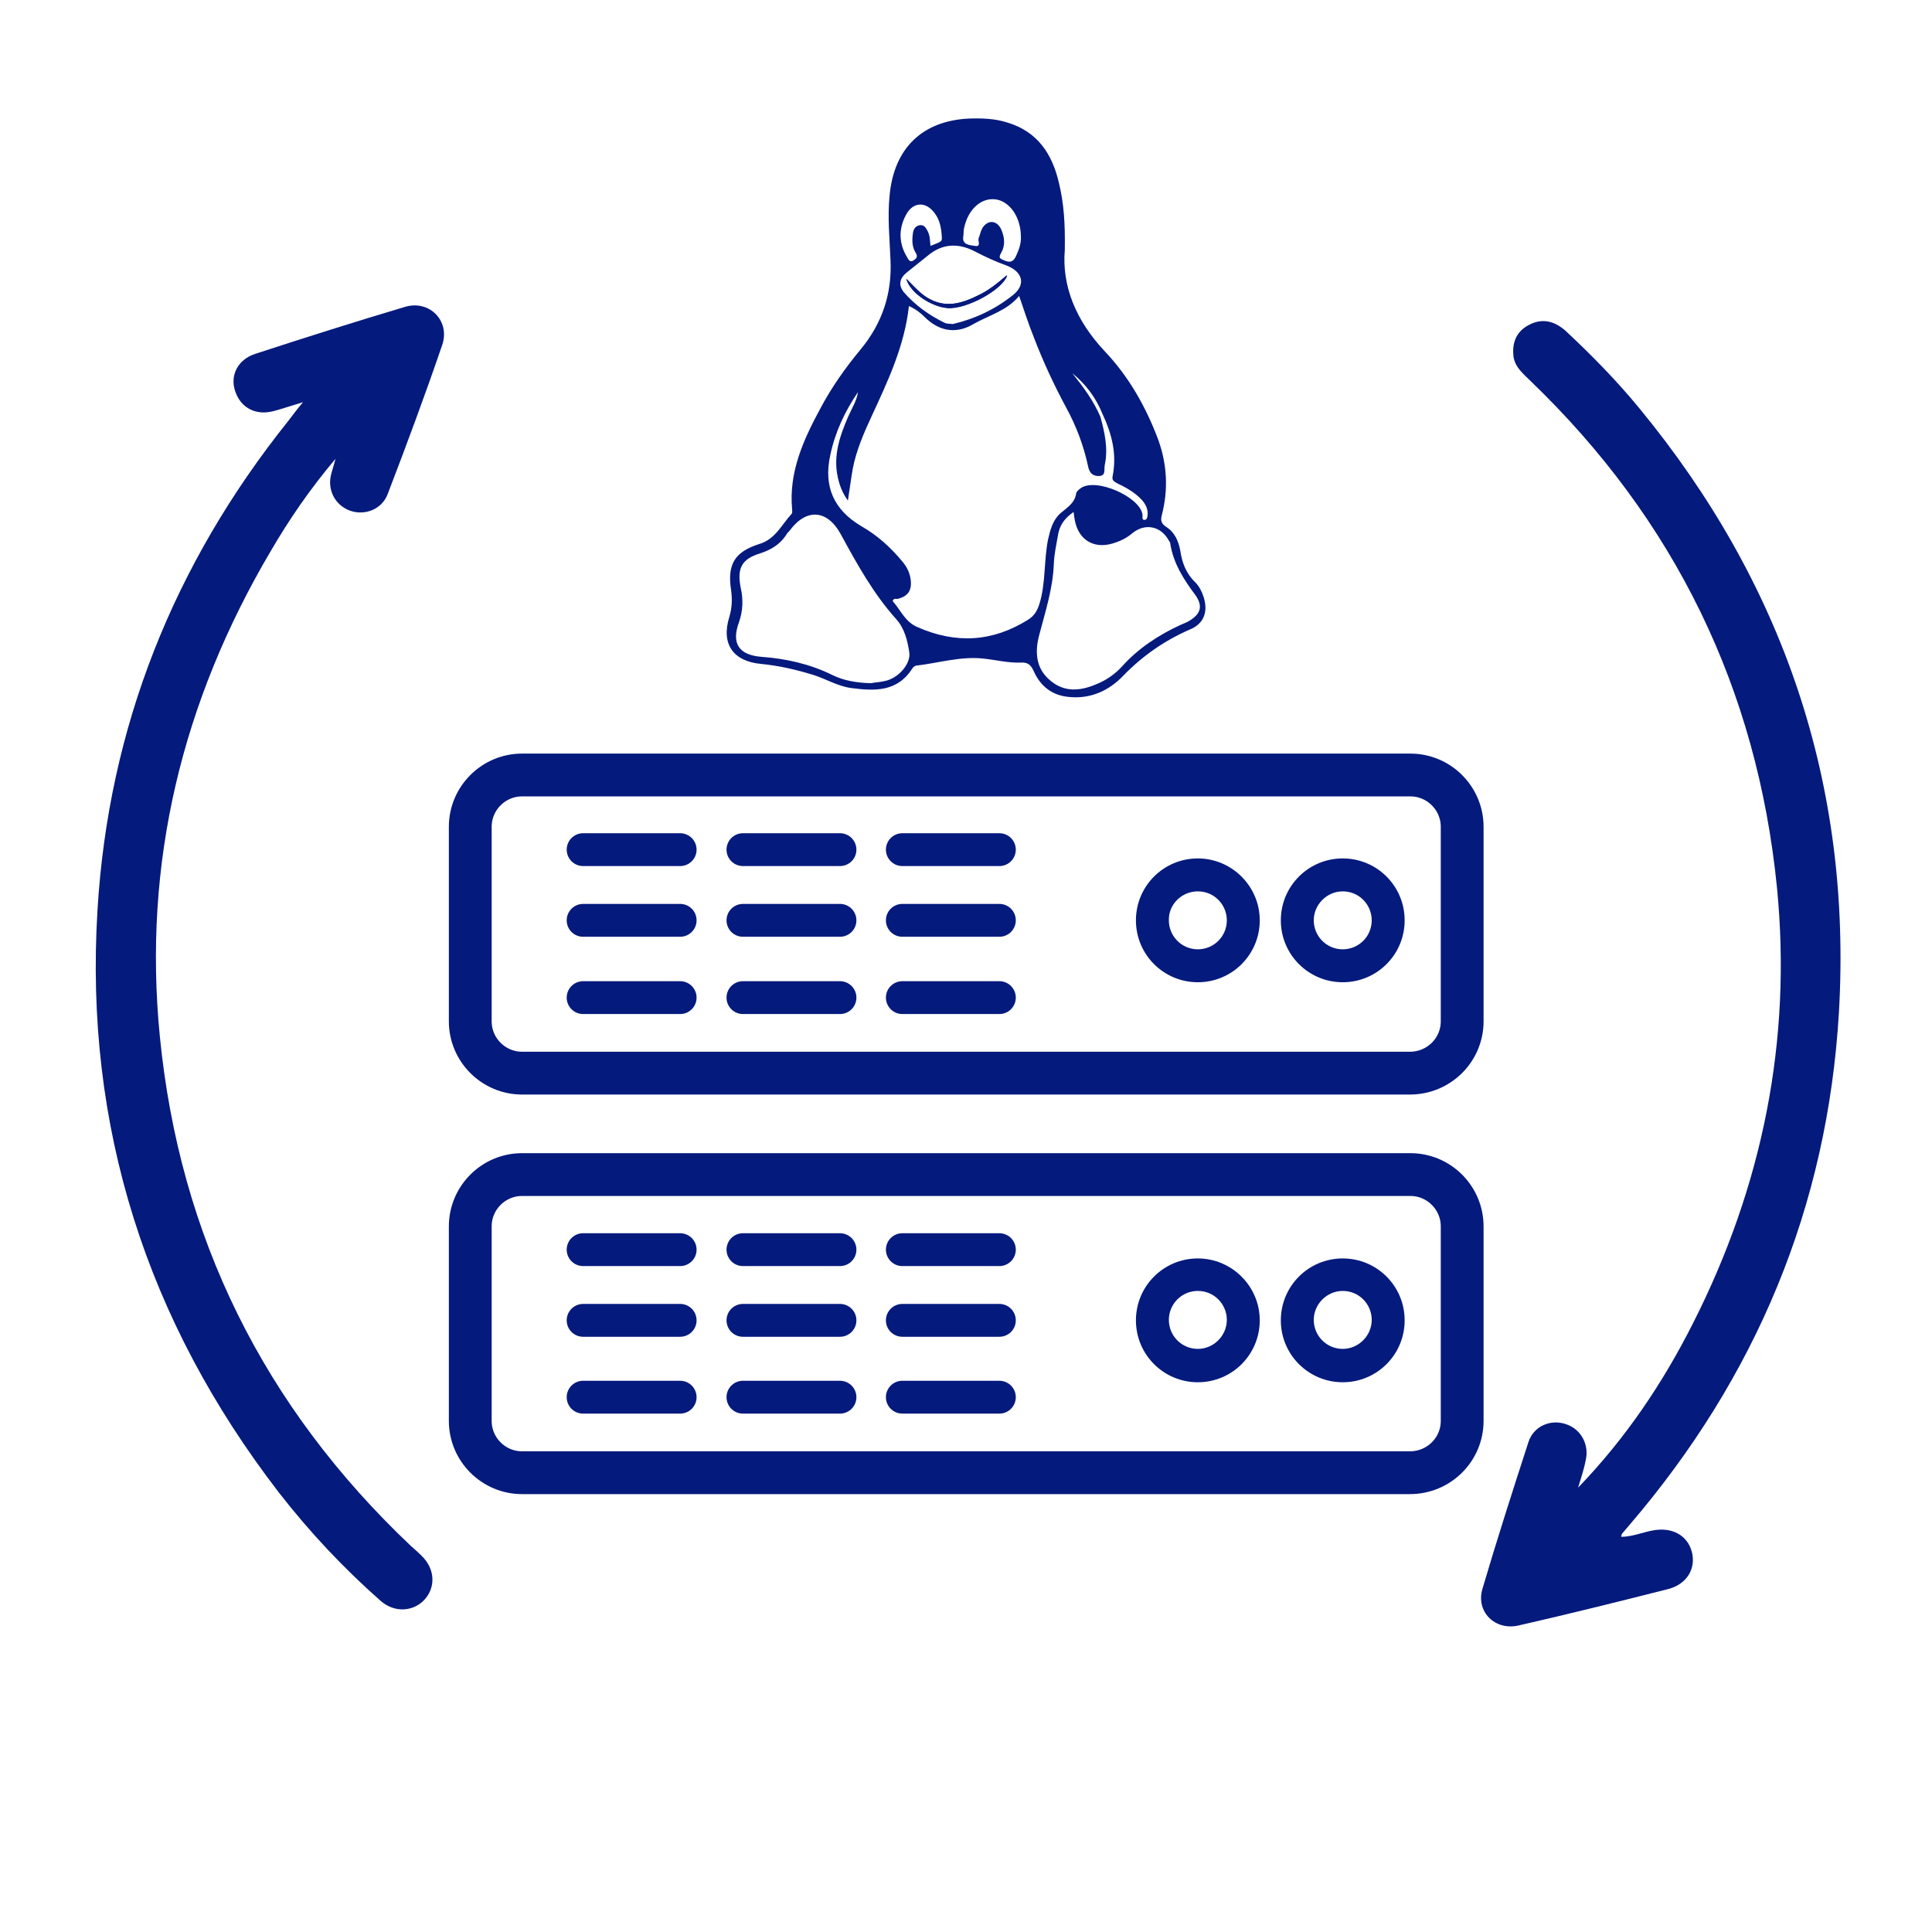 <?xml version="1.0" encoding="utf-8"?>
<!-- Generator: Adobe Illustrator 25.4.1, SVG Export Plug-In . SVG Version: 6.00 Build 0)  -->
<svg version="1.1" xmlns="http://www.w3.org/2000/svg" xmlns:xlink="http://www.w3.org/1999/xlink" x="0px" y="0px"
	 viewBox="0 0 44 44" style="enable-background:new 0 0 44 44;" xml:space="preserve">
<style type="text/css">
	.st0{fill:#F5F5F5;}
	.st1{fill:#FAFAFA;}
	.st2{fill:#E0E0E0;}
	.st3{fill:url(#SVGID_1_);}
	.st4{fill:none;stroke:#999999;stroke-width:1.138;stroke-linecap:round;stroke-linejoin:round;}
	.st5{fill:none;stroke:#999999;stroke-width:1.138;stroke-linecap:round;stroke-linejoin:round;stroke-dasharray:6.497,6.497;}
	.st6{fill:none;stroke:#999999;stroke-width:1.138;stroke-linecap:round;stroke-linejoin:round;stroke-dasharray:7.143,7.143;}
	.st7{fill:none;stroke:#999999;stroke-width:1.138;stroke-linecap:round;stroke-linejoin:round;stroke-dasharray:3.906,3.906;}
	.st8{fill:none;stroke:#999999;stroke-width:1.138;stroke-linecap:round;stroke-linejoin:round;stroke-dasharray:6.379,6.379;}
	.st9{fill:none;stroke:#999999;stroke-width:1.138;stroke-linecap:round;stroke-linejoin:round;stroke-dasharray:6.605,6.605;}
	.st10{fill:none;stroke:#999999;stroke-width:1.138;stroke-linecap:round;stroke-linejoin:round;stroke-dasharray:5.344,5.344;}
	.st11{fill:none;stroke:#999999;stroke-width:1.138;stroke-linecap:round;stroke-linejoin:round;stroke-dasharray:6.457,6.457;}
	.st12{fill:none;stroke:#999999;stroke-width:1.138;stroke-linecap:round;stroke-linejoin:round;stroke-dasharray:5.48,5.48;}
	.st13{fill:none;stroke:#999999;stroke-width:1.138;stroke-linecap:round;stroke-linejoin:round;stroke-dasharray:7.662,7.662;}
	.st14{fill:#ECECEC;}
	.st15{opacity:0.23;fill:#ECECEC;}
	.st16{fill:#7E87AA;}
	.st17{fill:#BDC6ED;}
	.st18{fill:none;stroke:#999999;stroke-width:1.115;stroke-linecap:round;stroke-linejoin:round;stroke-miterlimit:10;}
	.st19{fill:#051A7D;}
	.st20{fill:#999999;}
	.st21{fill:none;stroke:#FFF7F2;stroke-width:1.917;stroke-linecap:round;stroke-linejoin:round;stroke-miterlimit:10;}
	.st22{fill:#FFFFFF;}
	.st23{fill:none;stroke:#2F130C;stroke-width:1.511;stroke-linecap:round;stroke-linejoin:round;stroke-miterlimit:10;}
	.st24{fill:none;stroke:#2F130C;stroke-width:0.9;stroke-linecap:round;stroke-linejoin:round;stroke-miterlimit:10;}
	.st25{fill:none;stroke:#2F130C;stroke-width:1.442;stroke-linecap:round;stroke-linejoin:round;stroke-miterlimit:10;}
	.st26{fill:#FF735E;}
	.st27{fill:#2F130C;}
	.st28{fill:none;stroke:#FFF7F2;stroke-width:1.83;stroke-linecap:round;stroke-linejoin:round;stroke-miterlimit:10;}
	.st29{fill:#FFBD46;}
	.st30{fill:none;stroke:#BDC6ED;stroke-width:1.138;stroke-miterlimit:10;}
	.st31{fill:none;stroke:#2F130C;stroke-width:1.673;stroke-linecap:round;stroke-linejoin:round;stroke-miterlimit:10;}
	.st32{fill:none;stroke:#999999;stroke-width:1.138;stroke-linecap:round;stroke-linejoin:round;stroke-dasharray:6.745,6.745;}
	.st33{fill:none;stroke:#999999;stroke-width:1.138;stroke-linecap:round;stroke-linejoin:round;stroke-dasharray:6.564,6.564;}
	.st34{fill:none;stroke:#999999;stroke-width:1.138;stroke-linecap:round;stroke-linejoin:round;stroke-dasharray:6.577,6.577;}
	.st35{fill:#375A64;}
	.st36{fill:#FF4F5B;}
	.st37{opacity:0.5;}
	.st38{opacity:0.5;fill:#FFFFFF;}
	.st39{fill:#1A2E35;}
	.st40{fill:#FFFFFF;stroke:#263238;stroke-width:1.138;stroke-miterlimit:10;}
	.st41{fill:none;stroke:#1A2E35;stroke-width:1.138;stroke-miterlimit:10;}
	.st42{fill:#FF6424;}
	.st43{opacity:0.2;}
	.st44{fill:none;stroke:#263238;stroke-width:1.138;stroke-linecap:round;stroke-linejoin:round;stroke-miterlimit:10;}
	.st45{fill:#263238;stroke:#263238;stroke-width:1.138;stroke-linecap:round;stroke-linejoin:round;stroke-miterlimit:10;}
	.st46{fill:none;stroke:#263238;stroke-width:1.053;stroke-linecap:round;stroke-linejoin:round;stroke-miterlimit:10;}
	.st47{fill:none;stroke:#BDC6ED;stroke-width:3.159;stroke-linejoin:round;}
	.st48{fill:none;stroke:#BDC6ED;stroke-width:3.159;stroke-linejoin:round;stroke-dasharray:5.894,5.894;}
	.st49{fill:none;stroke:#BDC6ED;stroke-width:3.159;stroke-linejoin:round;stroke-dasharray:7.072,7.072;}
	.st50{fill:none;stroke:#BDC6ED;stroke-width:3.159;stroke-linejoin:round;stroke-dasharray:7.44,7.44;}
	.st51{fill:#FFFFFF;stroke:#263238;stroke-width:1.053;stroke-miterlimit:10;}
	.st52{opacity:0.7;}
	.st53{opacity:0.3;clip-path:url(#XMLID_00000047759343865739255440000004104786402721775243_);}
	.st54{opacity:0.7;fill:#EA460C;}
	.st55{fill:#FF6424;stroke:#263238;stroke-width:1.053;stroke-linecap:round;stroke-linejoin:round;stroke-miterlimit:10;}
	.st56{fill:#FFFFFF;stroke:#263238;stroke-width:1.053;stroke-linecap:round;stroke-linejoin:round;stroke-miterlimit:10;}
	.st57{fill:#263238;}
	.st58{opacity:0.4;clip-path:url(#XMLID_00000098214051205476418810000011169025127067825307_);fill:#FFFFFF;}
	.st59{opacity:0.4;clip-path:url(#XMLID_00000107578193453478764020000018419329821404258438_);fill:#FFFFFF;}
	.st60{fill:#263238;stroke:#263238;stroke-width:1.053;stroke-linecap:round;stroke-linejoin:round;stroke-miterlimit:10;}
	.st61{opacity:0.4;clip-path:url(#XMLID_00000137822881497214517250000004302361955196107394_);fill:#FFFFFF;}
	.st62{fill:none;stroke:#FFFFFF;stroke-width:1.053;stroke-linecap:round;stroke-linejoin:round;stroke-miterlimit:10;}
	.st63{opacity:0.3;clip-path:url(#XMLID_00000140695563572427454890000012129674466030944191_);fill:#EA460C;fill-opacity:0.7;}
	.st64{fill:#999999;stroke:#263238;stroke-width:1.053;stroke-linecap:round;stroke-linejoin:round;stroke-miterlimit:10;}
	.st65{fill:#BFBFBF;stroke:#263238;stroke-width:1.053;stroke-linecap:round;stroke-linejoin:round;stroke-miterlimit:10;}
	.st66{fill:#757575;stroke:#263238;stroke-width:1.053;stroke-linecap:round;stroke-linejoin:round;stroke-miterlimit:10;}
	.st67{fill:#FF735D;}
	.st68{fill:none;stroke:#263238;stroke-width:1.053;stroke-linecap:round;stroke-linejoin:round;}
	.st69{clip-path:url(#XMLID_00000117658864530734036070000016428842981680086161_);}
	
		.st70{clip-path:url(#XMLID_00000148654492700883498130000006307347408730173067_);fill:#263238;stroke:#263238;stroke-width:1.053;stroke-linecap:round;stroke-linejoin:round;stroke-miterlimit:10;}
	.st71{fill:#FFFFFF;stroke:#263238;stroke-width:1.053;stroke-linecap:round;stroke-linejoin:round;}
	.st72{clip-path:url(#XMLID_00000107584356017915711340000004557486247400907168_);}
	.st73{fill:#92E3A9;}
	.st74{opacity:0.6;fill:#FFFFFF;}
	.st75{clip-path:url(#XMLID_00000107584356017915711340000004557486247400907168_);fill:#92E3A9;}
	.st76{clip-path:url(#XMLID_00000107584356017915711340000004557486247400907168_);fill:#DEE3F6;}
	.st77{clip-path:url(#XMLID_00000107584356017915711340000004557486247400907168_);fill:#A6C0FF;}
	.st78{fill:#2E5AE5;}
	.st79{fill:#FEFEFE;}
	.st80{fill:#1A1A1A;}
	.st81{fill:#FFFFFF;stroke:#E0E0E0;stroke-width:1.053;stroke-miterlimit:10;}
	.st82{fill:none;stroke:#999999;stroke-width:1.032;stroke-linecap:round;stroke-linejoin:round;stroke-miterlimit:10;}
	.st83{fill:none;stroke:#999999;stroke-width:1.053;stroke-miterlimit:10;}
	.st84{fill:url(#SVGID_00000096778896752992143600000011788268906474388155_);}
	.st85{fill:none;stroke:#263238;stroke-width:1.261;stroke-linecap:round;stroke-linejoin:round;stroke-miterlimit:10;}
	.st86{fill:none;stroke:#263238;stroke-width:0.992;stroke-linecap:round;stroke-linejoin:round;stroke-miterlimit:10;}
	.st87{fill:none;stroke:#E0E0E0;stroke-width:0.528;stroke-miterlimit:10;}
	.st88{fill:#BFBFBF;}
	.st89{fill:none;stroke:#263238;stroke-linecap:round;stroke-miterlimit:10;}
	.st90{fill:#E06A58;}
	.st91{fill:#EA460C;stroke:#263238;stroke-width:1.053;stroke-linecap:round;stroke-linejoin:round;stroke-miterlimit:10;}
	.st92{fill:#0A2240;}
	.st93{fill:#F9A07B;}
	.st94{fill:#FF9045;}
	.st95{fill:#325F73;}
	.st96{fill:#0B2D50;}
	.st97{fill:#3C738C;}
	.st98{fill:#225570;}
	.st99{fill:none;stroke:#0B2D50;stroke-width:2;stroke-linecap:round;stroke-miterlimit:10;}
	.st100{fill:none;stroke:#CC454E;stroke-width:2;stroke-linecap:round;stroke-miterlimit:10;}
	.st101{fill:#262D40;}
	.st102{fill:#CC454E;}
	.st103{fill:#E8729B;}
	.st104{fill:#EA460C;}
	.st105{fill:none;stroke:#EA460C;stroke-width:2;stroke-linecap:round;stroke-miterlimit:10;}
	.st106{fill:none;stroke:#CC454E;stroke-linecap:round;stroke-miterlimit:10;}
	.st107{fill:#DEE3F6;}
	.st108{fill:#CE0A0A;}
	.st109{fill:none;stroke:#000000;stroke-width:30;stroke-linecap:round;stroke-miterlimit:10;}
	.st110{fill:none;stroke:#000000;stroke-width:30;stroke-linecap:round;stroke-linejoin:round;stroke-miterlimit:10;}
	.st111{fill:none;stroke:#CE0A0A;stroke-width:2;stroke-linecap:round;stroke-miterlimit:10;}
	.st112{fill:none;stroke:#CE0A0A;stroke-width:2;stroke-linecap:round;stroke-linejoin:round;stroke-miterlimit:10;}
	.st113{opacity:0.3;}
	.st114{fill:#FFC19D;}
	.st115{fill:#FF9C6A;}
	.st116{opacity:0.6;}
	.st117{fill:none;stroke:#263238;stroke-width:0.967;stroke-linecap:round;stroke-linejoin:round;stroke-miterlimit:10;}
	.st118{fill:#9FA7C1;}
	.st119{fill:#B53A0F;}
	.st120{fill:#7F99BD;}
	.st121{fill:#FF9D8A;}
	.st122{fill:#04377D;}
	.st123{fill:#D9E1EB;}
	.st124{fill:#2A5590;}
	.st125{fill:#F5F7FA;}
	.st126{fill:#B4C3D8;}
	.st127{fill:#467A8C;}
	.st128{fill:#FFFFFF;stroke:#5C7DAA;stroke-width:0.918;stroke-miterlimit:10;}
	.st129{fill:#5C7DAA;}
	.st130{fill:#FF5E3F;}
	.st131{fill:none;stroke:#263238;stroke-width:0.727;stroke-linecap:round;stroke-linejoin:round;stroke-miterlimit:10;}
	.st132{fill:none;stroke:#263238;stroke-width:1.045;stroke-linecap:round;stroke-linejoin:round;stroke-miterlimit:10;}
	.st133{fill:#353F70;}
	.st134{fill:#1536AF;}
	.st135{opacity:0.4;}
	.st136{fill:none;stroke:#263238;stroke-width:1.099;stroke-linecap:round;stroke-linejoin:round;stroke-miterlimit:10;}
	.st137{fill:#F0F0F0;}
	.st138{opacity:0.8;fill:#FFFFFF;}
	.st139{opacity:0.1;}
	.st140{fill:#FD897B;}
	.st141{fill:#F4897C;}
	.st142{fill:none;stroke:#1A2E35;stroke-width:0.58;stroke-linecap:round;stroke-linejoin:round;stroke-miterlimit:10;}
	.st143{fill:#007CFF;}
	.st144{opacity:0.7;fill:#FFFFFF;}
	.st145{fill:#FD5652;}
	.st146{opacity:0.2;enable-background:new    ;}
	.st147{opacity:0.7;fill:#BDC6ED;}
	.st148{opacity:0.4;fill:#FFFFFF;}
	.st149{fill:#FFD6BE;}
	.st150{fill:#FFB394;}
	.st151{fill:#BDC6ED;stroke:#263238;stroke-width:1.196;stroke-linecap:round;stroke-linejoin:round;stroke-miterlimit:10;}
	.st152{fill:none;stroke:#263238;stroke-width:0.715;stroke-linecap:round;stroke-linejoin:round;stroke-miterlimit:10;}
	.st153{fill:none;stroke:#263238;stroke-width:0.55;stroke-linecap:round;stroke-linejoin:round;stroke-miterlimit:10;}
	.st154{fill:none;stroke:#263238;stroke-width:0.93;stroke-linecap:round;stroke-linejoin:round;stroke-miterlimit:10;}
	.st155{fill:#B93500;}
	.st156{fill:#434343;}
	.st157{fill:none;stroke:#051A7D;stroke-width:0.975;stroke-miterlimit:10;}
	.st158{fill:none;stroke:#051A7D;stroke-width:0.748;stroke-linecap:round;stroke-miterlimit:10;}
</style>
<g id="Layer_2">
</g>
<g id="Layer_1">
	<g>
		<path class="st19" d="M22.28,6.74c-0.34,0.17-0.69,0.28-1.06,0.1c-0.21-0.1-0.37-0.28-0.57-0.48c0.08,0.32,0.58,0.64,0.95,0.66
			c0.41,0.02,1.21-0.4,1.34-0.74C22.71,6.46,22.51,6.62,22.28,6.74z M22.28,6.74c-0.34,0.17-0.69,0.28-1.06,0.1
			c-0.21-0.1-0.37-0.28-0.57-0.48c0.08,0.32,0.58,0.64,0.95,0.66c0.41,0.02,1.21-0.4,1.34-0.74C22.71,6.46,22.51,6.62,22.28,6.74z
			 M22.28,6.74c-0.34,0.17-0.69,0.28-1.06,0.1c-0.21-0.1-0.37-0.28-0.57-0.48c0.08,0.32,0.58,0.64,0.95,0.66
			c0.41,0.02,1.21-0.4,1.34-0.74C22.71,6.46,22.51,6.62,22.28,6.74z M22.28,6.74c-0.34,0.17-0.69,0.28-1.06,0.1
			c-0.21-0.1-0.37-0.28-0.57-0.48c0.08,0.32,0.58,0.64,0.95,0.66c0.41,0.02,1.21-0.4,1.34-0.74C22.71,6.46,22.51,6.62,22.28,6.74z
			 M27.41,13.59c-0.04-0.12-0.1-0.24-0.19-0.33c-0.21-0.2-0.3-0.45-0.34-0.72c-0.04-0.22-0.13-0.42-0.32-0.54
			c-0.12-0.08-0.13-0.15-0.1-0.27c0.15-0.58,0.12-1.15-0.08-1.71C26.1,9.27,25.71,8.58,25.16,8c-0.65-0.69-0.98-1.48-0.91-2.31
			c0.01-0.59-0.02-1.05-0.13-1.51C23.97,3.52,23.64,3,22.94,2.79c-0.28-0.09-0.58-0.1-0.87-0.09C21,2.75,20.36,3.38,20.26,4.45
			c-0.05,0.49,0,0.97,0.02,1.46c0.04,0.78-0.19,1.46-0.69,2.06c-0.34,0.41-0.65,0.85-0.9,1.32c-0.39,0.72-0.73,1.46-0.65,2.31
			c0,0.03,0.01,0.08-0.01,0.1c-0.23,0.25-0.37,0.58-0.74,0.69c-0.56,0.18-0.73,0.46-0.64,1.05c0.03,0.21,0.02,0.41-0.04,0.61
			c-0.19,0.61,0.08,1.01,0.72,1.07c0.41,0.04,0.8,0.13,1.19,0.25c0.29,0.09,0.56,0.26,0.87,0.3c0.53,0.07,1.05,0.09,1.39-0.45
			c0.02-0.03,0.05-0.05,0.08-0.06c0.52-0.06,1.02-0.22,1.55-0.16c0.28,0.03,0.55,0.1,0.83,0.09c0.16-0.01,0.23,0.04,0.3,0.19
			c0.15,0.34,0.41,0.55,0.78,0.59c0.51,0.06,0.94-0.14,1.27-0.49c0.44-0.45,0.93-0.79,1.5-1.04C27.42,14.21,27.52,13.93,27.41,13.59
			z M21.94,5.37c0.01-0.06,0-0.13,0.02-0.19c0.09-0.41,0.38-0.68,0.71-0.64c0.32,0.04,0.58,0.4,0.58,0.85
			c0.01,0.14-0.04,0.29-0.11,0.44c-0.06,0.13-0.13,0.16-0.27,0.1c-0.09-0.04-0.14-0.05-0.07-0.17c0.1-0.17,0.08-0.36,0-0.54
			c-0.1-0.21-0.31-0.22-0.43-0.02c-0.04,0.07-0.05,0.15-0.08,0.22c-0.03,0.06,0.07,0.21-0.09,0.18C22.08,5.58,21.9,5.58,21.94,5.37z
			 M20.63,4.9c0.16-0.31,0.46-0.32,0.66-0.04c0.12,0.16,0.15,0.35,0.16,0.55c0,0.09,0,0.09-0.26,0.19
			c-0.01-0.12-0.01-0.23-0.06-0.33c-0.04-0.08-0.09-0.16-0.19-0.14c-0.1,0.02-0.14,0.1-0.15,0.19c-0.02,0.15-0.02,0.3,0.06,0.43
			c0.05,0.08,0.04,0.12-0.03,0.17c-0.09,0.07-0.13,0-0.16-0.06C20.47,5.55,20.46,5.22,20.63,4.9z M20.67,6.19
			c0.15-0.12,0.3-0.24,0.45-0.36c0.34-0.29,0.71-0.3,1.09-0.1c0.23,0.12,0.47,0.23,0.72,0.32c0.36,0.14,0.44,0.43,0.14,0.67
			c-0.4,0.32-0.86,0.54-1.37,0.66c-0.06-0.01-0.13,0-0.19-0.03c-0.35-0.17-0.67-0.4-0.93-0.7C20.45,6.48,20.49,6.33,20.67,6.19z
			 M20.15,15.51c-0.12,0.03-0.24,0.03-0.31,0.05c-0.34-0.01-0.63-0.06-0.89-0.19c-0.51-0.25-1.05-0.37-1.6-0.41
			c-0.52-0.04-0.7-0.3-0.52-0.79c0.09-0.26,0.1-0.52,0.04-0.78c-0.09-0.45,0.02-0.66,0.45-0.79c0.24-0.08,0.44-0.2,0.58-0.41
			c0.02-0.04,0.05-0.07,0.08-0.1c0.38-0.52,0.86-0.49,1.17,0.08c0.37,0.68,0.74,1.35,1.26,1.93c0.19,0.21,0.26,0.49,0.3,0.77
			C20.74,15.12,20.46,15.45,20.15,15.51z M23.42,14.11c-0.81,0.51-1.65,0.56-2.53,0.17c-0.28-0.12-0.38-0.39-0.56-0.59
			c0.02-0.07,0.07-0.05,0.11-0.05c0.24-0.06,0.33-0.19,0.3-0.44c-0.02-0.15-0.08-0.28-0.18-0.4c-0.27-0.33-0.58-0.61-0.95-0.82
			c-0.62-0.37-0.86-0.9-0.7-1.62c0.11-0.52,0.33-0.99,0.63-1.43c-0.03,0.2-0.14,0.37-0.22,0.55c-0.19,0.44-0.35,0.89-0.24,1.39
			c0.04,0.18,0.1,0.35,0.23,0.53c0.04-0.25,0.07-0.49,0.11-0.72c0.08-0.42,0.25-0.81,0.43-1.2c0.37-0.8,0.75-1.6,0.85-2.51
			c0.16,0.07,0.28,0.17,0.39,0.28c0.33,0.31,0.71,0.35,1.08,0.13c0.35-0.2,0.76-0.3,1.04-0.64c0.11,0.32,0.21,0.63,0.33,0.93
			c0.21,0.55,0.46,1.09,0.74,1.61c0.23,0.42,0.4,0.87,0.5,1.34c0.03,0.16,0.12,0.23,0.26,0.22c0.15-0.01,0.1-0.15,0.12-0.25
			c0.08-0.37,0-0.74-0.1-1.1c-0.16-0.37-0.39-0.68-0.64-0.99c0.31,0.25,0.54,0.56,0.69,0.93c0.21,0.45,0.33,0.91,0.23,1.41
			c-0.02,0.09,0.02,0.12,0.09,0.16c0.21,0.1,0.41,0.21,0.57,0.38c0.1,0.11,0.16,0.24,0.13,0.39c-0.01,0.04-0.02,0.07-0.07,0.07
			c-0.05,0-0.04-0.05-0.04-0.08c0-0.01,0-0.03,0-0.04c-0.06-0.41-1.07-0.85-1.41-0.6c-0.04,0.03-0.09,0.07-0.1,0.11
			c-0.03,0.23-0.21,0.33-0.36,0.46c-0.17,0.15-0.23,0.37-0.28,0.59c-0.1,0.49-0.05,1-0.2,1.48C23.62,13.91,23.56,14.02,23.42,14.11z
			 M27.1,14.13c-0.06,0.04-0.14,0.07-0.21,0.1c-0.5,0.23-0.96,0.53-1.33,0.94c-0.17,0.19-0.38,0.33-0.61,0.42
			c-0.36,0.15-0.72,0.18-1.04-0.1c-0.32-0.27-0.34-0.64-0.25-1c0.14-0.54,0.32-1.08,0.34-1.65c0.01-0.23,0.06-0.45,0.1-0.68
			c0.04-0.21,0.15-0.36,0.35-0.5c0.01,0.09,0.02,0.14,0.03,0.2c0.09,0.44,0.43,0.64,0.85,0.52c0.17-0.05,0.32-0.12,0.45-0.23
			c0.3-0.25,0.67-0.17,0.85,0.18c0.01,0.01,0.02,0.02,0.02,0.04c0.07,0.46,0.31,0.83,0.58,1.19C27.4,13.81,27.34,13.98,27.1,14.13z
			 M21.59,7.01c0.41,0.02,1.21-0.4,1.34-0.74c-0.22,0.19-0.42,0.35-0.65,0.47c-0.34,0.17-0.69,0.28-1.06,0.1
			c-0.21-0.1-0.37-0.28-0.57-0.48C20.73,6.67,21.23,6.99,21.59,7.01z M22.28,6.74c-0.34,0.17-0.69,0.28-1.06,0.1
			c-0.21-0.1-0.37-0.28-0.57-0.48c0.08,0.32,0.58,0.64,0.95,0.66c0.41,0.02,1.21-0.4,1.34-0.74C22.71,6.46,22.51,6.62,22.28,6.74z
			 M22.28,6.74c-0.34,0.17-0.69,0.28-1.06,0.1c-0.21-0.1-0.37-0.28-0.57-0.48c0.08,0.32,0.58,0.64,0.95,0.66
			c0.41,0.02,1.21-0.4,1.34-0.74C22.71,6.46,22.51,6.62,22.28,6.74z M22.28,6.74c-0.34,0.17-0.69,0.28-1.06,0.1
			c-0.21-0.1-0.37-0.28-0.57-0.48c0.08,0.32,0.58,0.64,0.95,0.66c0.41,0.02,1.21-0.4,1.34-0.74C22.71,6.46,22.51,6.62,22.28,6.74z
			 M22.28,6.74c-0.34,0.17-0.69,0.28-1.06,0.1c-0.21-0.1-0.37-0.28-0.57-0.48c0.08,0.32,0.58,0.64,0.95,0.66
			c0.41,0.02,1.21-0.4,1.34-0.74C22.71,6.46,22.51,6.62,22.28,6.74z"/>
		<path class="st19" d="M22.93,6.27c-0.12,0.34-0.92,0.76-1.34,0.74c-0.36-0.02-0.86-0.34-0.95-0.66c0.2,0.2,0.35,0.38,0.57,0.48
			c0.37,0.18,0.72,0.07,1.06-0.1C22.51,6.62,22.71,6.46,22.93,6.27z"/>
		<path class="st19" d="M22.93,6.27c-0.12,0.34-0.92,0.76-1.34,0.74c-0.36-0.02-0.86-0.34-0.95-0.66c0.2,0.2,0.35,0.38,0.57,0.48
			c0.37,0.18,0.72,0.07,1.06-0.1C22.51,6.62,22.71,6.46,22.93,6.27z"/>
	</g>
	<path class="st19" d="M35.94,33.88c1.08-1.12,1.93-2.38,2.62-3.75c1.58-3.12,2.25-6.43,1.91-9.91c-0.45-4.53-2.33-8.39-5.62-11.55
		c-0.16-0.16-0.34-0.3-0.38-0.54c-0.04-0.32,0.06-0.58,0.35-0.73c0.3-0.16,0.58-0.09,0.83,0.13c0.59,0.55,1.16,1.13,1.67,1.75
		c3.3,4,4.86,8.6,4.56,13.78c-0.26,4.42-1.89,8.31-4.77,11.67c-0.06,0.07-0.11,0.13-0.17,0.2c-0.01,0.01-0.01,0.04-0.02,0.07
		c0.26,0,0.5-0.11,0.75-0.15c0.42-0.07,0.76,0.12,0.86,0.49c0.1,0.38-0.11,0.74-0.54,0.85c-1.14,0.29-2.27,0.57-3.41,0.83
		c-0.53,0.12-0.97-0.31-0.82-0.83c0.33-1.12,0.69-2.24,1.05-3.35c0.12-0.37,0.52-0.53,0.87-0.4c0.34,0.12,0.52,0.48,0.43,0.83
		C36.07,33.48,36,33.68,35.94,33.88z"/>
	<path class="st19" d="M6.9,9.16c-0.27,0.08-0.47,0.15-0.66,0.2c-0.4,0.11-0.75-0.06-0.88-0.44C5.23,8.56,5.41,8.19,5.81,8.06
		c1.13-0.37,2.27-0.73,3.41-1.07c0.56-0.17,1.04,0.32,0.85,0.87C9.68,9,9.26,10.13,8.83,11.25c-0.13,0.35-0.52,0.5-0.86,0.38
		c-0.35-0.13-0.53-0.49-0.42-0.86c0.02-0.08,0.05-0.16,0.09-0.32c-0.59,0.7-1.06,1.39-1.48,2.11c-2.01,3.41-2.91,7.09-2.52,11.04
		c0.45,4.57,2.37,8.44,5.72,11.61c0.08,0.07,0.16,0.14,0.24,0.22c0.31,0.3,0.33,0.72,0.06,1.01c-0.26,0.27-0.68,0.29-0.99,0.02
		c-0.85-0.75-1.62-1.57-2.32-2.47c-3.01-3.91-4.43-8.33-4.13-13.26c0.25-4.17,1.74-7.89,4.35-11.15C6.67,9.45,6.75,9.34,6.9,9.16z"
		/>
	<g>
		<g>
			<path class="st157" d="M32.11,24.44H11.89c-0.65,0-1.18-0.53-1.18-1.18v-4.43c0-0.65,0.53-1.18,1.18-1.18h20.23
				c0.65,0,1.18,0.53,1.18,1.18v4.43C33.3,23.91,32.77,24.44,32.11,24.44z"/>
			<g>
				<path class="st19" d="M30.58,20.3c0.37,0,0.66,0.3,0.66,0.66c0,0.37-0.3,0.66-0.66,0.66c-0.37,0-0.66-0.3-0.66-0.66
					C29.92,20.6,30.22,20.3,30.58,20.3 M30.58,19.55c-0.78,0-1.41,0.63-1.41,1.41s0.63,1.41,1.41,1.41c0.78,0,1.41-0.63,1.41-1.41
					S31.36,19.55,30.58,19.55L30.58,19.55z"/>
			</g>
			<g>
				<path class="st19" d="M27.28,20.3c0.37,0,0.66,0.3,0.66,0.66c0,0.37-0.3,0.66-0.66,0.66c-0.37,0-0.66-0.3-0.66-0.66
					C26.61,20.6,26.91,20.3,27.28,20.3 M27.28,19.55c-0.78,0-1.41,0.63-1.41,1.41s0.63,1.41,1.41,1.41c0.78,0,1.41-0.63,1.41-1.41
					S28.05,19.55,27.28,19.55L27.28,19.55z"/>
			</g>
			<g>
				<line class="st158" x1="13.28" y1="19.35" x2="15.49" y2="19.35"/>
			</g>
			<g>
				<line class="st158" x1="16.92" y1="19.35" x2="19.13" y2="19.35"/>
			</g>
			<g>
				<line class="st158" x1="20.55" y1="19.35" x2="22.76" y2="19.35"/>
			</g>
			<g>
				<line class="st158" x1="13.28" y1="20.96" x2="15.49" y2="20.96"/>
			</g>
			<g>
				<line class="st158" x1="16.92" y1="20.96" x2="19.13" y2="20.96"/>
			</g>
			<g>
				<line class="st158" x1="20.55" y1="20.96" x2="22.76" y2="20.96"/>
			</g>
			<g>
				<line class="st158" x1="13.28" y1="22.72" x2="15.49" y2="22.72"/>
			</g>
			<g>
				<line class="st158" x1="16.92" y1="22.72" x2="19.13" y2="22.72"/>
			</g>
			<g>
				<line class="st158" x1="20.55" y1="22.72" x2="22.76" y2="22.72"/>
			</g>
		</g>
		<g>
			<path class="st157" d="M32.11,33.54H11.89c-0.65,0-1.18-0.53-1.18-1.18v-4.43c0-0.65,0.53-1.18,1.18-1.18h20.23
				c0.65,0,1.18,0.53,1.18,1.18v4.43C33.3,33.01,32.77,33.54,32.11,33.54z"/>
			<g>
				<path class="st19" d="M30.58,29.4c0.37,0,0.66,0.3,0.66,0.66s-0.3,0.66-0.66,0.66c-0.37,0-0.66-0.3-0.66-0.66
					S30.22,29.4,30.58,29.4 M30.58,28.66c-0.78,0-1.41,0.63-1.41,1.41s0.63,1.41,1.41,1.41c0.78,0,1.41-0.63,1.41-1.41
					S31.36,28.66,30.58,28.66L30.58,28.66z"/>
			</g>
			<g>
				<path class="st19" d="M27.28,29.4c0.37,0,0.66,0.3,0.66,0.66s-0.3,0.66-0.66,0.66c-0.37,0-0.66-0.3-0.66-0.66
					S26.91,29.4,27.28,29.4 M27.28,28.66c-0.78,0-1.41,0.63-1.41,1.41s0.63,1.41,1.41,1.41c0.78,0,1.41-0.63,1.41-1.41
					S28.05,28.66,27.28,28.66L27.28,28.66z"/>
			</g>
			<g>
				<line class="st158" x1="13.28" y1="28.46" x2="15.49" y2="28.46"/>
			</g>
			<g>
				<line class="st158" x1="16.92" y1="28.46" x2="19.13" y2="28.46"/>
			</g>
			<g>
				<line class="st158" x1="20.55" y1="28.46" x2="22.76" y2="28.46"/>
			</g>
			<g>
				<line class="st158" x1="13.28" y1="30.07" x2="15.49" y2="30.07"/>
			</g>
			<g>
				<line class="st158" x1="16.92" y1="30.07" x2="19.13" y2="30.07"/>
			</g>
			<g>
				<line class="st158" x1="20.55" y1="30.07" x2="22.76" y2="30.07"/>
			</g>
			<g>
				<line class="st158" x1="13.28" y1="31.82" x2="15.49" y2="31.82"/>
			</g>
			<g>
				<line class="st158" x1="16.92" y1="31.82" x2="19.13" y2="31.82"/>
			</g>
			<g>
				<line class="st158" x1="20.55" y1="31.82" x2="22.76" y2="31.82"/>
			</g>
		</g>
	</g>
</g>
</svg>
